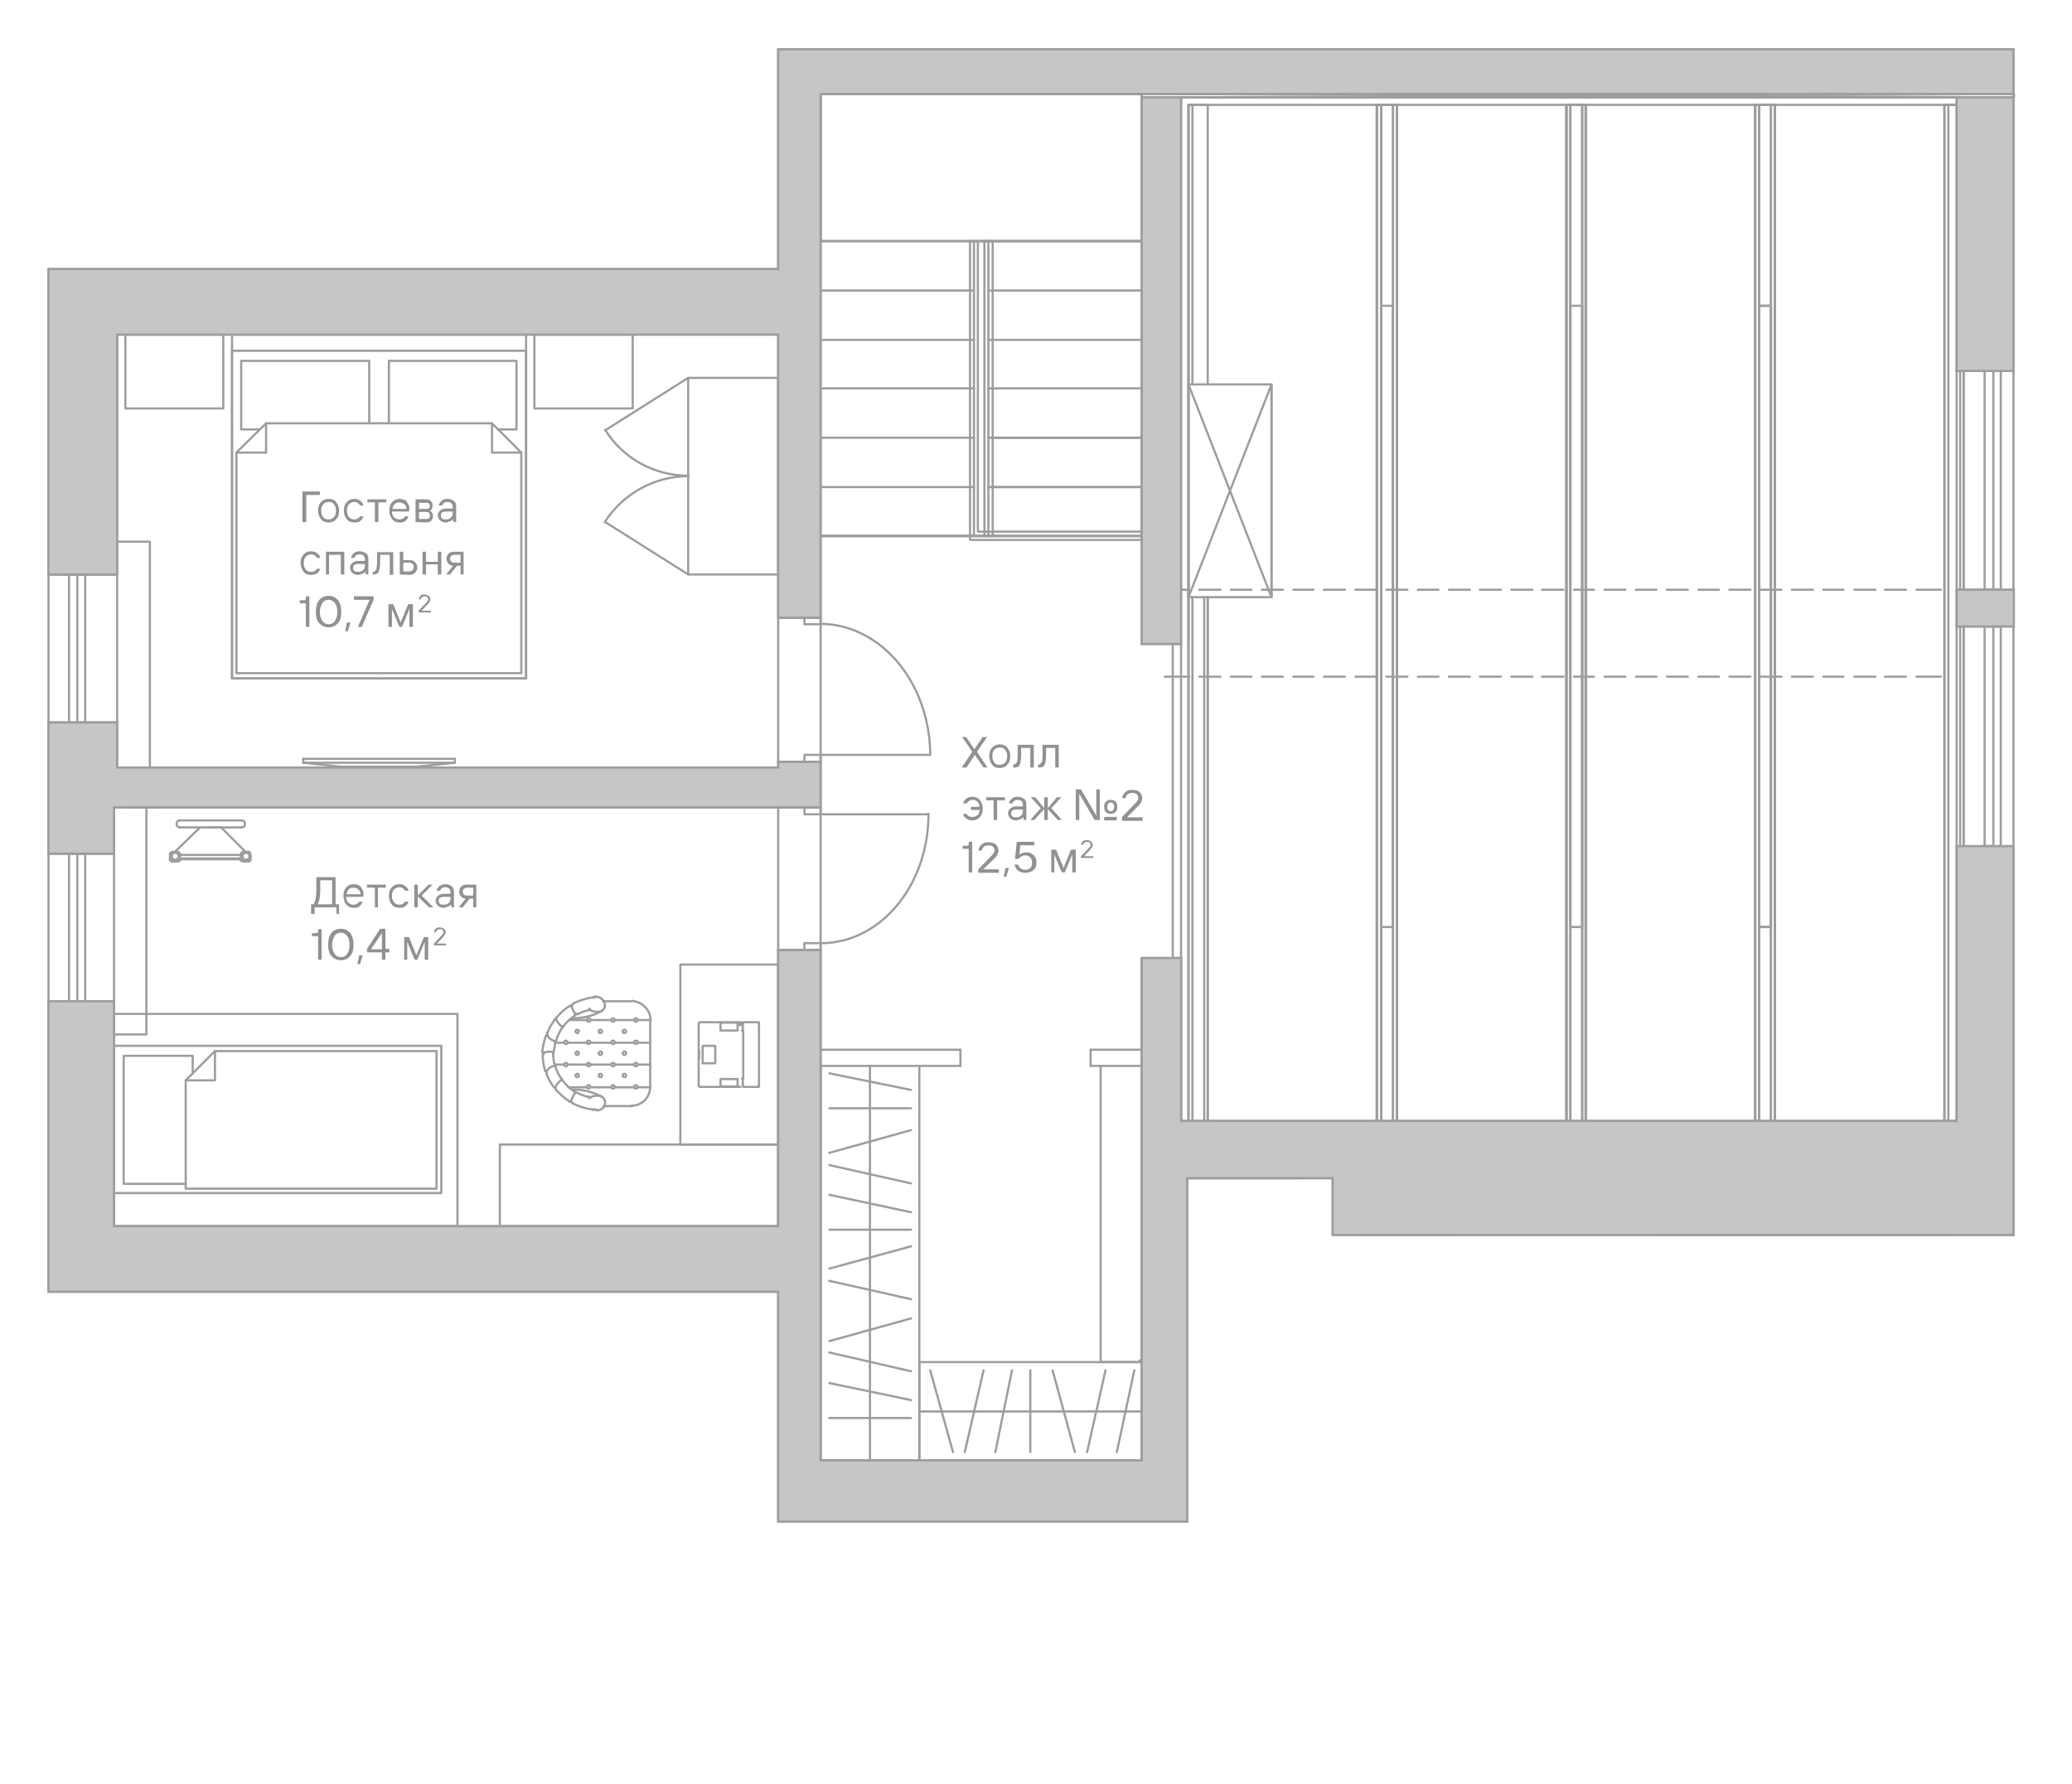 <?xml version="1.0" encoding="UTF-8"?> <!-- Generator: Adobe Illustrator 23.0.1, SVG Export Plug-In . SVG Version: 6.00 Build 0) --> <svg xmlns="http://www.w3.org/2000/svg" xmlns:xlink="http://www.w3.org/1999/xlink" id="Слой_1" x="0px" y="0px" viewBox="0 0 474.2 408.3" style="enable-background:new 0 0 474.2 408.3;" xml:space="preserve"> <style type="text/css"> .st0{fill:none;stroke:#9D9D9C;stroke-width:0.5;stroke-linecap:round;stroke-linejoin:round;stroke-miterlimit:10;} .st1{fill:#C6C6C6;stroke:#9D9D9C;stroke-width:0.5;stroke-miterlimit:10;} .st2{fill:#919191;} </style> <g> <polyline class="st0" points="449.4,258.3 445,258.3 445,24 449.4,24 449.4,258.3 "></polyline> <polyline class="st0" points="445.9,258.3 445,258.3 445,24 445.9,24 445.9,258.3 "></polyline> <polyline class="st0" points="449.4,258.3 448.6,258.3 448.6,24 449.4,24 449.4,258.3 "></polyline> <line class="st0" x1="444.2" y1="154.9" x2="438.6" y2="154.9"></line> <line class="st0" x1="436.2" y1="154.9" x2="431.4" y2="154.9"></line> <line class="st0" x1="429.2" y1="154.9" x2="424.4" y2="154.9"></line> <line class="st0" x1="421.9" y1="154.9" x2="417.3" y2="154.9"></line> <line class="st0" x1="414.9" y1="154.9" x2="410.1" y2="154.9"></line> <line class="st0" x1="407.7" y1="154.9" x2="403" y2="154.9"></line> <line class="st0" x1="400.6" y1="154.9" x2="395.8" y2="154.9"></line> <line class="st0" x1="393.4" y1="154.9" x2="388.7" y2="154.9"></line> <line class="st0" x1="386.3" y1="154.9" x2="381.5" y2="154.9"></line> <line class="st0" x1="379.1" y1="154.9" x2="374.4" y2="154.9"></line> <line class="st0" x1="372" y1="154.9" x2="367.2" y2="154.9"></line> <line class="st0" x1="364.8" y1="154.9" x2="360.2" y2="154.9"></line> <line class="st0" x1="357.8" y1="154.9" x2="352.9" y2="154.9"></line> <line class="st0" x1="350.7" y1="154.9" x2="345.9" y2="154.9"></line> <line class="st0" x1="343.5" y1="154.9" x2="338.7" y2="154.9"></line> <line class="st0" x1="336.4" y1="154.9" x2="331.6" y2="154.9"></line> <line class="st0" x1="329.2" y1="154.9" x2="324.5" y2="154.9"></line> <line class="st0" x1="322.1" y1="154.9" x2="317.3" y2="154.9"></line> <line class="st0" x1="314.9" y1="154.9" x2="310.2" y2="154.9"></line> <line class="st0" x1="307.8" y1="154.9" x2="303" y2="154.9"></line> <line class="st0" x1="300.6" y1="154.9" x2="296" y2="154.9"></line> <line class="st0" x1="293.6" y1="154.9" x2="288.8" y2="154.9"></line> <line class="st0" x1="286.4" y1="154.9" x2="281.7" y2="154.9"></line> <line class="st0" x1="279.3" y1="154.9" x2="274.5" y2="154.9"></line> <line class="st0" x1="272.2" y1="154.9" x2="266.6" y2="154.9"></line> <line class="st0" x1="444.2" y1="135" x2="438.6" y2="135"></line> <line class="st0" x1="436.2" y1="135" x2="431.4" y2="135"></line> <line class="st0" x1="429.2" y1="135" x2="424.4" y2="135"></line> <line class="st0" x1="421.9" y1="135" x2="417.3" y2="135"></line> <line class="st0" x1="414.9" y1="135" x2="410.1" y2="135"></line> <line class="st0" x1="407.7" y1="135" x2="403" y2="135"></line> <line class="st0" x1="400.6" y1="135" x2="395.8" y2="135"></line> <line class="st0" x1="393.4" y1="135" x2="388.7" y2="135"></line> <line class="st0" x1="386.3" y1="135" x2="381.5" y2="135"></line> <line class="st0" x1="379.1" y1="135" x2="374.4" y2="135"></line> <line class="st0" x1="372" y1="135" x2="367.2" y2="135"></line> <line class="st0" x1="364.8" y1="135" x2="360.2" y2="135"></line> <line class="st0" x1="357.8" y1="135" x2="352.9" y2="135"></line> <line class="st0" x1="350.7" y1="135" x2="345.9" y2="135"></line> <line class="st0" x1="343.5" y1="135" x2="338.7" y2="135"></line> <line class="st0" x1="336.4" y1="135" x2="331.6" y2="135"></line> <line class="st0" x1="329.2" y1="135" x2="324.5" y2="135"></line> <line class="st0" x1="322.1" y1="135" x2="317.3" y2="135"></line> <line class="st0" x1="314.9" y1="135" x2="310.2" y2="135"></line> <line class="st0" x1="307.8" y1="135" x2="303" y2="135"></line> <line class="st0" x1="300.6" y1="135" x2="296" y2="135"></line> <line class="st0" x1="293.6" y1="135" x2="288.8" y2="135"></line> <line class="st0" x1="286.4" y1="135" x2="281.7" y2="135"></line> <line class="st0" x1="279.3" y1="135" x2="274.5" y2="135"></line> <line class="st0" x1="272.2" y1="135" x2="266.6" y2="135"></line> <polyline class="st0" points="276.4,136.7 276.4,258.3 272,258.3 272,24 276.4,24 276.4,88 "></polyline> <polyline class="st0" points="272.9,136.7 272.9,258.3 272,258.3 272,24 272.9,24 272.9,88 "></polyline> <polyline class="st0" points="276.4,136.7 276.4,258.3 275.6,258.3 275.6,136.7 "></polyline> <polyline class="st0" points="362.9,258.3 358.5,258.3 358.5,24 362.9,24 362.9,258.3 "></polyline> <polyline class="st0" points="359.4,258.3 358.5,258.3 358.5,24 359.4,24 359.4,258.3 "></polyline> <polyline class="st0" points="362.9,258.3 362.1,258.3 362.1,24 362.9,24 362.9,258.3 "></polyline> <polyline class="st0" points="319.7,258.3 315.1,258.3 315.1,24 319.7,24 319.7,258.3 "></polyline> <polyline class="st0" points="316.1,258.3 315.1,258.3 315.1,24 316.1,24 316.1,258.3 "></polyline> <polyline class="st0" points="319.7,258.3 318.8,258.3 318.8,24 319.7,24 319.7,258.3 "></polyline> <polyline class="st0" points="401.7,258.3 406.2,258.3 406.2,24 401.7,24 401.7,258.3 "></polyline> <polyline class="st0" points="405.3,258.3 406.2,258.3 406.2,24 405.3,24 405.3,258.3 "></polyline> <polyline class="st0" points="401.7,258.3 402.6,258.3 402.6,24 401.7,24 401.7,258.3 "></polyline> <polyline class="st0" points="405.3,70 402.6,70 402.6,212.2 405.3,212.2 405.3,70 "></polyline> <polyline class="st0" points="362.9,258.3 358.5,258.3 358.5,24 362.9,24 362.9,258.3 "></polyline> <polyline class="st0" points="359.4,258.3 358.5,258.3 358.5,24 359.4,24 359.4,258.3 "></polyline> <polyline class="st0" points="362.9,258.3 362.1,258.3 362.1,24 362.9,24 362.9,258.3 "></polyline> <polyline class="st0" points="319.7,258.3 315.1,258.3 315.1,24 319.7,24 319.7,258.3 "></polyline> <polyline class="st0" points="316.1,258.3 315.1,258.3 315.1,24 316.1,24 316.1,258.3 "></polyline> <polyline class="st0" points="319.7,258.3 318.8,258.3 318.8,24 319.7,24 319.7,258.3 "></polyline> <polyline class="st0" points="401.7,258.3 406.2,258.3 406.2,24 401.7,24 401.7,258.3 "></polyline> <polyline class="st0" points="405.3,258.3 406.2,258.3 406.2,24 405.3,24 405.3,258.3 "></polyline> <polyline class="st0" points="401.7,258.3 402.6,258.3 402.6,24 401.7,24 401.7,258.3 "></polyline> <polyline class="st0" points="405.3,70 402.6,70 402.6,212.2 405.3,212.2 405.3,70 "></polyline> <polyline class="st0" points="362.1,70 359.4,70 359.4,212.2 362.1,212.2 362.1,70 "></polyline> <polyline class="st0" points="318.8,70 316.1,70 316.1,212.2 318.8,212.2 318.8,70 "></polyline> <line class="st0" x1="104.1" y1="173.7" x2="69.4" y2="173.7"></line> <polyline class="st0" points="69.4,174.6 78,175.5 95.4,175.5 104.1,174.6 104.1,173.7 "></polyline> <polyline class="st0" points="104.1,174.6 69.4,174.6 69.4,173.7 "></polyline> <polyline class="st0" points="178.1,131.5 157.5,131.5 157.5,86.5 178.1,86.5 178.1,131.5 "></polyline> <polyline class="st0" points="53.1,155.3 120.4,155.3 120.4,80.3 53.1,80.3 53.1,155.3 "></polyline> <polyline class="st0" points="89,96.9 89,82.6 118.2,82.6 118.2,98.3 114,98.3 "></polyline> <polyline class="st0" points="86.7,154.1 119.3,154.1 119.3,103.6 112.6,103.6 112.6,96.9 86.7,96.9 "></polyline> <line class="st0" x1="112.6" y1="96.9" x2="119.3" y2="103.6"></line> <polyline class="st0" points="84.5,96.9 84.5,82.6 55.2,82.6 55.2,98.3 59.4,98.3 "></polyline> <polyline class="st0" points="86.7,154.1 54.1,154.1 54.1,103.6 60.9,103.6 60.9,96.9 86.7,96.9 "></polyline> <line class="st0" x1="60.9" y1="96.9" x2="54.1" y2="103.6"></line> <polyline class="st0" points="51.1,93.5 28.7,93.5 28.7,76.6 51.1,76.6 51.1,93.5 "></polyline> <polyline class="st0" points="122.3,93.5 144.8,93.5 144.8,76.6 122.3,76.6 122.3,93.5 "></polyline> <polyline class="st0" points="120.4,76.6 53.1,76.6 53.1,155.3 120.4,155.3 120.4,76.6 "></polyline> <polyline class="st0" points="178.1,220.8 155.7,220.8 155.7,262 178.1,262 178.1,220.8 "></polyline> <polyline class="st0" points="178.1,262 114.4,262 114.4,280.7 178.1,280.7 178.1,262 "></polyline> <polyline class="st0" points="104.7,280.7 26.1,280.7 26.1,232.1 104.7,232.1 104.7,280.7 "></polyline> <polyline class="st0" points="101,273.1 101,239.4 26.1,239.4 26.1,273.1 101,273.1 "></polyline> <polyline class="st0" points="42.5,271 28.3,271 28.3,241.7 44.1,241.7 44.1,245.8 "></polyline> <polyline class="st0" points="99.9,272.1 99.9,240.6 49.2,240.6 49.2,247.3 42.5,247.3 42.5,272.1 99.9,272.1 "></polyline> <line class="st0" x1="42.5" y1="247.3" x2="49.2" y2="240.6"></line> <polyline class="st0" points="178.1,174.4 187.8,174.4 187.8,141.4 178.1,141.4 178.1,174.4 "></polyline> <polyline class="st0" points="187.8,184.8 178.1,184.8 178.1,217.5 187.8,217.5 187.8,184.8 "></polyline> <path class="st0" d="M261.3,21.5l199.6,0.8H261.3V21.5z M460.8,21.5H261.3l199.6,0.8v-0.8H460.8z"></path> <path class="st0" d="M261.3,21.5l199.6,0.8H261.3V21.5z M460.8,21.5H261.3l199.6,0.8v-0.8H460.8z"></path> <polyline class="st0" points="187.8,21.5 261.3,21.5 261.3,55.2 187.8,55.2 187.8,21.5 "></polyline> <polyline class="st0" points="187.8,172.8 184.1,172.8 184.1,174.4 187.8,174.4 187.8,172.8 "></polyline> <polyline class="st0" points="187.8,142.9 184.1,142.9 184.1,141.4 187.8,141.4 187.8,142.9 "></polyline> <polyline class="st0" points="187.8,186.4 184.1,186.4 184.1,184.8 187.8,184.8 187.8,186.4 "></polyline> <polyline class="st0" points="187.8,215.9 184.1,215.9 184.1,217.5 187.8,217.5 187.8,215.9 "></polyline> <line class="st0" x1="260.8" y1="334.3" x2="253.3" y2="334.3"></line> <line class="st0" x1="447.8" y1="256.6" x2="447.8" y2="193.7"></line> <line class="st0" x1="460.8" y1="282.7" x2="460.8" y2="193.7"></line> <line class="st0" x1="460.8" y1="143.4" x2="460.8" y2="135"></line> <line class="st0" x1="460.8" y1="84.9" x2="460.8" y2="11.3"></line> <line class="st0" x1="447.8" y1="193.7" x2="460.8" y2="193.7"></line> <polyline class="st0" points="460.8,135 447.8,135 447.8,143.4 460.8,143.4 "></polyline> <line class="st0" x1="447.8" y1="84.9" x2="460.8" y2="84.9"></line> <line class="st0" x1="261.3" y1="21.5" x2="187.8" y2="21.5"></line> <line class="st0" x1="271.7" y1="269.7" x2="305" y2="269.7"></line> <polyline class="st0" points="454.2,84.9 454.2,135 457.9,135 457.9,84.9 454.2,84.9 "></polyline> <line class="st0" x1="456.2" y1="84.9" x2="456.2" y2="135"></line> <polyline class="st0" points="454.2,193.7 457.9,193.7 457.9,143.4 454.2,143.4 454.2,193.7 "></polyline> <line class="st0" x1="456.2" y1="193.7" x2="456.2" y2="143.4"></line> <line class="st0" x1="260.8" y1="311.4" x2="260.8" y2="311.4"></line> <line class="st0" x1="260.8" y1="334.3" x2="253.3" y2="334.3"></line> <polyline class="st0" points="311.3,282.7 333.9,282.7 311.3,282.7 "></polyline> <line class="st0" x1="379.1" y1="282.7" x2="446.5" y2="282.7"></line> <line class="st0" x1="460.8" y1="84.9" x2="460.8" y2="193.7"></line> <line class="st0" x1="446.5" y1="282.7" x2="311.3" y2="282.7"></line> <line class="st0" x1="270.3" y1="256.6" x2="447.8" y2="256.6"></line> <line class="st0" x1="271.7" y1="269.7" x2="297.1" y2="269.7"></line> <line class="st0" x1="261.3" y1="334.3" x2="261.3" y2="219.3"></line> <line class="st0" x1="261.3" y1="147.4" x2="261.3" y2="136.2"></line> <line class="st0" x1="178.1" y1="11.3" x2="460.8" y2="11.3"></line> <line class="st0" x1="271.7" y1="348.3" x2="178.1" y2="348.3"></line> <line class="st0" x1="11.1" y1="295.7" x2="11.1" y2="229.2"></line> <line class="st0" x1="11.1" y1="195.4" x2="11.1" y2="165.4"></line> <line class="st0" x1="11.1" y1="131.5" x2="11.1" y2="61.6"></line> <line class="st0" x1="271.7" y1="348.3" x2="271.7" y2="269.7"></line> <line class="st0" x1="270.3" y1="147.4" x2="270.3" y2="136.2"></line> <polyline class="st0" points="261.3,334.3 187.8,334.3 187.8,217.5 178.1,217.5 "></polyline> <line class="st0" x1="187.8" y1="184.8" x2="178.1" y2="184.8"></line> <polyline class="st0" points="178.1,217.5 178.1,280.7 26.1,280.7 26.1,229.2 11.1,229.2 "></polyline> <polyline class="st0" points="178.1,184.8 26.1,184.8 26.1,195.4 11.1,195.4 "></polyline> <polyline class="st0" points="19.5,195.4 19.5,229.2 15.8,229.2 15.8,195.6 15.8,195.4 19.5,195.4 "></polyline> <line class="st0" x1="17.7" y1="229.2" x2="17.7" y2="195.4"></line> <polyline class="st0" points="187.8,184.8 187.8,174.4 178.1,174.4 "></polyline> <polyline class="st0" points="187.8,141.4 178.1,141.4 178.1,76.6 26.8,76.6 26.8,131.5 11.1,131.5 "></polyline> <polyline class="st0" points="178.1,174.4 178.1,175.7 26.8,175.7 26.8,165.4 11.1,165.4 "></polyline> <line class="st0" x1="187.8" y1="141.4" x2="187.8" y2="21.5"></line> <polyline class="st0" points="19.5,131.5 15.8,131.5 15.8,165.4 19.5,165.4 19.5,131.5 "></polyline> <line class="st0" x1="17.7" y1="165.4" x2="17.7" y2="131.5"></line> <line class="st0" x1="178.1" y1="280.7" x2="178.1" y2="348.3"></line> <line class="st0" x1="178.1" y1="76.6" x2="178.1" y2="11.3"></line> <line class="st0" x1="11.1" y1="61.6" x2="178.1" y2="61.6"></line> <line class="st0" x1="11.1" y1="295.7" x2="178.1" y2="295.7"></line> <line class="st0" x1="261.3" y1="21.5" x2="261.3" y2="136.2"></line> <line class="st0" x1="261.3" y1="147.4" x2="270.3" y2="147.4"></line> <line class="st0" x1="261.3" y1="219.3" x2="270.3" y2="219.3"></line> <line class="st0" x1="178.1" y1="217.5" x2="183" y2="217.5"></line> <polyline class="st0" points="311.3,282.7 305,282.7 305,269.7 "></polyline> <line class="st0" x1="446.5" y1="282.7" x2="460.8" y2="282.7"></line> <polyline class="st0" points="26.8,131.5 11.1,131.5 11.1,165.4 26.8,165.4 26.8,131.5 "></polyline> <polyline class="st0" points="26.1,195.4 11.1,195.4 11.1,229.2 26.1,229.2 26.1,195.4 "></polyline> <line class="st0" x1="29.7" y1="175.7" x2="37.2" y2="175.7"></line> <line class="st0" x1="29" y1="184.8" x2="36.4" y2="184.8"></line> <line class="st0" x1="187.8" y1="122.7" x2="260.8" y2="122.7"></line> <path class="st0" d="M187.9,215.9c13.6,0,24.6-13.2,24.6-29.6"></path> <line class="st0" x1="187.8" y1="186.4" x2="212.5" y2="186.4"></line> <path class="st0" d="M212.9,172.8c-0.1-16.5-11.2-29.8-25-30"></path> <line class="st0" x1="187.8" y1="172.8" x2="212.8" y2="172.8"></line> <line class="st0" x1="187.8" y1="122.7" x2="224.6" y2="122.7"></line> <polyline class="st0" points="270.3,136.2 270.3,22.3 447.8,22.3 447.8,84.9 "></polyline> <line class="st0" x1="270.3" y1="219.3" x2="270.3" y2="256.6"></line> <line class="st0" x1="447.8" y1="84.9" x2="447.8" y2="135"></line> <line class="st0" x1="447.8" y1="143.4" x2="447.8" y2="193.7"></line> <line class="st0" x1="261.3" y1="240.3" x2="249.6" y2="240.3"></line> <line class="st0" x1="219.8" y1="240.3" x2="187.8" y2="240.3"></line> <polyline class="st0" points="210.4,244 210.4,334.3 187.8,334.3 187.8,244 "></polyline> <line class="st0" x1="199.1" y1="334.3" x2="199.1" y2="244"></line> <line class="st0" x1="208.5" y1="249.5" x2="189.8" y2="245.7"></line> <line class="st0" x1="208.5" y1="253.7" x2="189.8" y2="253.7"></line> <line class="st0" x1="208.5" y1="258.7" x2="189.8" y2="263.9"></line> <line class="st0" x1="208.5" y1="270.9" x2="189.8" y2="266.7"></line> <line class="st0" x1="208.5" y1="277.5" x2="189.8" y2="273.5"></line> <line class="st0" x1="208.5" y1="281.5" x2="189.8" y2="281.5"></line> <line class="st0" x1="208.5" y1="285.3" x2="189.8" y2="290.4"></line> <line class="st0" x1="208.5" y1="297.4" x2="189.8" y2="293.2"></line> <line class="st0" x1="148.8" y1="233.7" x2="148.8" y2="248.9"></line> <line class="st0" x1="138.1" y1="253.2" x2="144.6" y2="253.2"></line> <path class="st0" d="M144.6,253.1c2.3,0,4.2-1.9,4.2-4.3"></path> <line class="st0" x1="138" y1="229.2" x2="144.6" y2="229.2"></line> <line class="st0" x1="148.8" y1="243.7" x2="145.8" y2="243.7"></line> <line class="st0" x1="145.1" y1="243.7" x2="140.6" y2="243.7"></line> <line class="st0" x1="139.8" y1="243.7" x2="135" y2="243.7"></line> <line class="st0" x1="134.3" y1="243.7" x2="129.8" y2="243.7"></line> <line class="st0" x1="129" y1="243.7" x2="127" y2="243.7"></line> <line class="st0" x1="148.8" y1="248.9" x2="145.8" y2="248.9"></line> <line class="st0" x1="145.1" y1="248.9" x2="140.6" y2="248.9"></line> <line class="st0" x1="139.8" y1="248.9" x2="135" y2="248.9"></line> <line class="st0" x1="134.3" y1="248.9" x2="130.1" y2="248.9"></line> <line class="st0" x1="148.8" y1="238.7" x2="145.8" y2="238.7"></line> <line class="st0" x1="145.1" y1="238.7" x2="140.6" y2="238.7"></line> <line class="st0" x1="139.8" y1="238.7" x2="135" y2="238.7"></line> <line class="st0" x1="134.3" y1="238.7" x2="129.8" y2="238.7"></line> <line class="st0" x1="129" y1="238.7" x2="127" y2="238.7"></line> <line class="st0" x1="148.8" y1="233.5" x2="145.8" y2="233.5"></line> <line class="st0" x1="145.1" y1="233.5" x2="140.6" y2="233.5"></line> <line class="st0" x1="139.8" y1="233.5" x2="135" y2="233.5"></line> <line class="st0" x1="134.3" y1="233.5" x2="130.2" y2="233.5"></line> <path class="st0" d="M145.5,248.4c-0.2,0-0.4,0.2-0.4,0.4s0.2,0.4,0.4,0.4s0.4-0.2,0.4-0.4S145.8,248.4,145.5,248.4"></path> <path class="st0" d="M140.3,248.4c-0.2,0-0.4,0.2-0.4,0.4s0.2,0.4,0.4,0.4s0.4-0.2,0.4-0.4S140.5,248.4,140.3,248.4"></path> <path class="st0" d="M134.7,248.4c-0.2,0-0.4,0.2-0.4,0.4s0.2,0.4,0.4,0.4s0.4-0.2,0.4-0.4S135,248.4,134.7,248.4"></path> <path class="st0" d="M145.5,243.3c-0.2,0-0.4,0.2-0.4,0.4s0.2,0.4,0.4,0.4s0.4-0.2,0.4-0.4S145.8,243.3,145.5,243.3"></path> <path class="st0" d="M140.3,243.3c-0.2,0-0.4,0.2-0.4,0.4s0.2,0.4,0.4,0.4s0.4-0.2,0.4-0.4S140.5,243.3,140.3,243.3"></path> <path class="st0" d="M129.5,243.3c-0.2,0-0.4,0.2-0.4,0.4s0.2,0.4,0.4,0.4s0.4-0.2,0.4-0.4S129.7,243.3,129.5,243.3"></path> <path class="st0" d="M134.7,243.3c-0.2,0-0.4,0.2-0.4,0.4s0.2,0.4,0.4,0.4s0.4-0.2,0.4-0.4S135,243.3,134.7,243.3"></path> <path class="st0" d="M145.5,238.2c-0.2,0-0.4,0.2-0.4,0.4s0.2,0.4,0.4,0.4s0.4-0.2,0.4-0.4C146,238.4,145.8,238.2,145.5,238.2"></path> <path class="st0" d="M140.3,238.2c-0.2,0-0.4,0.2-0.4,0.4s0.2,0.4,0.4,0.4s0.4-0.2,0.4-0.4S140.5,238.2,140.3,238.2"></path> <path class="st0" d="M129.5,238.2c-0.2,0-0.4,0.2-0.4,0.4s0.2,0.4,0.4,0.4s0.4-0.2,0.4-0.4S129.7,238.2,129.5,238.2"></path> <path class="st0" d="M134.7,238.2c-0.2,0-0.4,0.2-0.4,0.4s0.2,0.4,0.4,0.4s0.4-0.2,0.4-0.4C135.1,238.4,135,238.2,134.7,238.2"></path> <path class="st0" d="M145.5,233.1c-0.2,0-0.4,0.2-0.4,0.4s0.2,0.4,0.4,0.4s0.4-0.2,0.4-0.4C146,233.3,145.8,233.1,145.5,233.1"></path> <path class="st0" d="M140.3,233.1c-0.2,0-0.4,0.2-0.4,0.4s0.2,0.4,0.4,0.4s0.4-0.2,0.4-0.4S140.5,233.1,140.3,233.1"></path> <path class="st0" d="M134.7,233.1c-0.2,0-0.4,0.2-0.4,0.4s0.2,0.4,0.4,0.4s0.4-0.2,0.4-0.4C135.1,233.3,135,233.1,134.7,233.1"></path> <path class="st0" d="M142.9,245.8c-0.2,0-0.4,0.2-0.4,0.4s0.2,0.4,0.4,0.4s0.4-0.2,0.4-0.4C143.3,246,143.1,245.8,142.9,245.8"></path> <path class="st0" d="M137.4,245.8c-0.2,0-0.4,0.2-0.4,0.4s0.2,0.4,0.4,0.4s0.4-0.2,0.4-0.4C137.8,246,137.6,245.8,137.4,245.8"></path> <path class="st0" d="M132.1,245.8c-0.2,0-0.4,0.2-0.4,0.4s0.2,0.4,0.4,0.4s0.4-0.2,0.4-0.4S132.3,245.8,132.1,245.8"></path> <path class="st0" d="M132.1,240.7c-0.2,0-0.4,0.2-0.4,0.4s0.2,0.4,0.4,0.4s0.4-0.2,0.4-0.4S132.3,240.7,132.1,240.7"></path> <path class="st0" d="M137.4,240.7c-0.2,0-0.4,0.2-0.4,0.4s0.2,0.4,0.4,0.4s0.4-0.2,0.4-0.4C137.8,240.9,137.6,240.7,137.4,240.7"></path> <path class="st0" d="M142.9,240.7c-0.2,0-0.4,0.2-0.4,0.4s0.2,0.4,0.4,0.4s0.4-0.2,0.4-0.4C143.3,240.9,143.1,240.7,142.9,240.7"></path> <path class="st0" d="M142.9,235.7c-0.2,0-0.4,0.2-0.4,0.4s0.2,0.4,0.4,0.4s0.4-0.2,0.4-0.4S143.1,235.7,142.9,235.7"></path> <path class="st0" d="M137.4,235.7c-0.2,0-0.4,0.2-0.4,0.4s0.2,0.4,0.4,0.4s0.4-0.2,0.4-0.4S137.6,235.7,137.4,235.7"></path> <path class="st0" d="M132.1,235.7c-0.2,0-0.4,0.2-0.4,0.4s0.2,0.4,0.4,0.4s0.4-0.2,0.4-0.4S132.3,235.7,132.1,235.7"></path> <path class="st0" d="M148.9,233.6c0-2.4-1.9-4.3-4.3-4.5"></path> <path class="st0" d="M124.2,241.5c0,1.3,0.2,2.5,0.6,3.7"></path> <path class="st0" d="M125.1,245.9c0.4,1.1,1,2.1,1.7,3"></path> <path class="st0" d="M127.3,249.5c0.9,1,1.9,1.9,3.1,2.7"></path> <path class="st0" d="M131.1,252.6c1.4,0.7,3,1.2,4.6,1.4"></path> <path class="st0" d="M136.2,254c0.1,0,0.3,0,0.4,0"></path> <path class="st0" d="M136.6,254.2c0.6,0,1.2-0.3,1.5-0.7c0.4-0.5,0.5-1.1,0.3-1.7"></path> <path class="st0" d="M126.6,241.2c0,0.8,0.1,1.6,0.3,2.4"></path> <path class="st0" d="M127.1,244.1c0.3,1.1,0.8,2,1.4,2.9"></path> <path class="st0" d="M128.7,247.3c0.8,1,1.7,1.9,2.8,2.6"></path> <path class="st0" d="M132,250.1c0.8,0.4,1.7,0.8,2.6,1"></path> <path class="st0" d="M135.1,251.2h0.1"></path> <path class="st0" d="M138.4,230.4c0.1-0.6-0.1-1.2-0.5-1.6c-0.4-0.4-1-0.7-1.6-0.6"></path> <path class="st0" d="M137.7,251c-0.8-0.3-1.7-0.2-2.5,0.1"></path> <path class="st0" d="M135.3,231.3c0.7,0.4,1.6,0.4,2.4,0.2"></path> <path class="st0" d="M138.4,251.9c-0.1-0.4-0.4-0.8-0.8-0.9"></path> <path class="st0" d="M137.7,231.4c0.4-0.2,0.6-0.6,0.8-1"></path> <path class="st0" d="M126.6,240.8c-0.7-0.1-1.5-0.1-2.2,0.2"></path> <path class="st0" d="M126.9,244c-0.8,0.1-1.5,0.6-1.8,1.3"></path> <path class="st0" d="M128.5,247.2c-0.6,0.4-1.1,1-1.4,1.7"></path> <path class="st0" d="M131.6,250.2c-0.4,0.6-0.7,1.2-0.9,1.9"></path> <path class="st0" d="M125.1,245.2c0,0.2,0,0.5,0,0.7"></path> <path class="st0" d="M124.8,245.2c0.1,0.1,0.2,0.1,0.3,0.1"></path> <path class="st0" d="M127.1,244.1c-0.1-0.1-0.1-0.1-0.2-0.1"></path> <path class="st0" d="M126.9,244c0.1-0.1,0.1-0.2,0.1-0.4"></path> <path class="st0" d="M126.7,241.2c0-0.1-0.1-0.3-0.1-0.4"></path> <path class="st0" d="M126.6,240.9c0.1,0,0.1-0.1,0.1-0.1"></path> <path class="st0" d="M124.5,241.1c-0.1,0.1-0.2,0.2-0.2,0.4"></path> <path class="st0" d="M124.2,240.9c0,0.1,0.1,0.2,0.2,0.2"></path> <path class="st0" d="M127.1,249c0,0.2,0.1,0.4,0.2,0.6"></path> <path class="st0" d="M126.8,248.9c0.1,0,0.2,0,0.3,0"></path> <path class="st0" d="M128.7,247.3c-0.1-0.1-0.2-0.1-0.3-0.1"></path> <path class="st0" d="M128.5,247.2c0.1,0,0.1-0.1,0.1-0.2"></path> <path class="st0" d="M130.7,252.1c0.1,0.2,0.2,0.4,0.4,0.5"></path> <path class="st0" d="M130.3,252.1c0.1,0,0.2,0,0.3-0.1"></path> <path class="st0" d="M132,250.1c-0.1,0-0.3,0-0.4,0.1"></path> <path class="st0" d="M131.5,250.2c0-0.1,0-0.2,0-0.3"></path> <path class="st0" d="M135.7,254.1c0.1,0,0.2,0,0.2-0.1"></path> <path class="st0" d="M135.9,253.9c0.1,0.1,0.2,0.1,0.4,0.1"></path> <path class="st0" d="M134.9,251.3c-0.1-0.1-0.2-0.2-0.3-0.3"></path> <path class="st0" d="M135.2,251.2c-0.1,0-0.2,0.1-0.3,0.2"></path> <path class="st0" d="M124.9,237.2c-0.4,1.2-0.7,2.5-0.8,3.7"></path> <path class="st0" d="M127,233.4c-0.7,0.9-1.3,1.9-1.7,3"></path> <path class="st0" d="M130.5,230.2c-1.2,0.7-2.2,1.6-3.1,2.7"></path> <path class="st0" d="M135.8,228.3c-1.6,0.2-3.1,0.7-4.6,1.4"></path> <path class="st0" d="M126.7,240.7c0.2-0.7,0.3-1.4,0.4-2.1"></path> <path class="st0" d="M128.7,235.2c-0.6,0.9-1.1,1.9-1.4,2.9"></path> <path class="st0" d="M131.7,232.4c-1.1,0.7-2,1.5-2.8,2.6"></path> <path class="st0" d="M134.8,231.2c-0.9,0.2-1.7,0.5-2.6,1"></path> <path class="st0" d="M125.3,237c0.3,0.7,1,1.2,1.8,1.3"></path> <path class="st0" d="M127.3,233.3c0.2,0.7,0.7,1.3,1.4,1.7"></path> <path class="st0" d="M130.8,230.3c0.2,0.7,0.5,1.3,0.9,1.9"></path> <path class="st0" d="M125.2,236.4c0,0.2,0,0.5,0,0.7"></path> <path class="st0" d="M125.3,236.9c-0.1,0-0.2,0-0.3,0.1"></path> <path class="st0" d="M127.1,238.3c0.1,0,0.2-0.1,0.2-0.1"></path> <path class="st0" d="M127.1,238.7c0-0.1,0-0.3-0.1-0.4"></path> <path class="st0" d="M127.4,232.8c-0.1,0.2-0.2,0.4-0.2,0.6"></path> <path class="st0" d="M127.2,233.3c-0.1,0-0.2,0-0.3,0"></path> <path class="st0" d="M128.7,235c0.1,0,0.2,0,0.3-0.1"></path> <path class="st0" d="M128.7,235.3c0-0.1,0-0.1-0.1-0.2"></path> <path class="st0" d="M131.2,229.8c-0.2,0.1-0.3,0.3-0.4,0.5"></path> <path class="st0" d="M130.9,230.3c-0.1-0.1-0.2-0.1-0.3-0.1"></path> <path class="st0" d="M131.8,232c0.1,0.1,0.3,0.1,0.4,0.1"></path> <path class="st0" d="M131.6,232.4c0-0.1,0-0.2,0-0.3"></path> <path class="st0" d="M136,228.4c-0.1-0.1-0.1-0.1-0.2-0.1"></path> <path class="st0" d="M136.3,228.1c-0.1,0-0.3,0.1-0.4,0.1"></path> <path class="st0" d="M134.7,231.2c0.1-0.1,0.2-0.2,0.3-0.3"></path> <path class="st0" d="M135,231c0,0.1,0.1,0.2,0.2,0.3"></path> <path class="st0" d="M137.6,251c-2-1.1-4.3-1.6-6.6-1.6"></path> <path class="st0" d="M131,233.1c2.3,0,4.6-0.5,6.6-1.6"></path> <polyline class="st0" points="169.8,246.9 170.1,246.9 170.1,235.9 169.8,235.9 "></polyline> <polyline class="st0" points="164.9,248.7 164.9,247 168.8,247 168.8,248.7 164.9,248.7 "></polyline> <polyline class="st0" points="164.9,234.1 164.9,235.9 168.8,235.9 168.8,234.1 164.9,234.1 "></polyline> <polyline class="st0" points="163.7,239.5 163.7,239.7 163.7,243.3 163.6,243.4 161,243.4 160.8,243.4 160.8,243.3 160.8,239.7 160.8,239.5 161,239.4 163.6,239.4 163.6,239.5 163.7,239.5 "></polyline> <polyline class="st0" points="169.6,234.6 169.6,234.6 169.5,234.7 169.3,234.7 169.2,234.6 169.2,234.5 169.2,234.4 169.3,234.3 169.5,234.3 169.6,234.4 169.6,234.5 169.6,234.6 "></polyline> <polyline class="st0" points="160.2,248.8 160.1,248.8 160,248.7 159.9,248.5 159.9,248.4 "></polyline> <polyline class="st0" points="159.9,240.5 159.9,240.5 160,240.5 160,242.3 159.9,242.3 159.9,242.4 "></polyline> <polyline class="st0" points="159.9,248.4 159.9,234.4 159.9,234.3 160,234.1 160.1,234.1 160.2,234 "></polyline> <polyline class="st0" points="169.5,234 169.6,234.1 169.7,234.1 169.8,234.3 "></polyline> <line class="st0" x1="169.5" y1="248.8" x2="160.2" y2="248.8"></line> <line class="st0" x1="160.2" y1="234" x2="169.5" y2="234"></line> <line class="st0" x1="173.7" y1="248.4" x2="173.7" y2="234.4"></line> <polyline class="st0" points="173.6,234.1 173.6,234 173.3,234 170.2,234 "></polyline> <line class="st0" x1="170" y1="234.4" x2="170" y2="235.9"></line> <line class="st0" x1="170" y1="246.9" x2="170" y2="248.4"></line> <polyline class="st0" points="170.2,248.8 173.3,248.8 173.6,248.8 "></polyline> <line class="st0" x1="173.7" y1="248.5" x2="173.7" y2="248.4"></line> <line class="st0" x1="173.7" y1="234.4" x2="173.7" y2="234.3"></line> <line class="st0" x1="173.7" y1="234.1" x2="173.6" y2="234.1"></line> <line class="st0" x1="170.2" y1="234" x2="170.1" y2="234.1"></line> <polyline class="st0" points="170,248.4 170.1,248.5 170.1,248.7 170.1,248.8 170.2,248.8 "></polyline> <polyline class="st0" points="170.1,234.1 170.1,234.1 170.1,234.3 170,234.4 "></polyline> <polyline class="st0" points="173.6,248.8 173.7,248.7 173.7,248.5 "></polyline> <line class="st0" x1="173.7" y1="234.3" x2="173.7" y2="234.1"></line> <polyline class="st0" points="33.5,184.8 33.5,229.2 33.5,236.8 26.1,236.8 "></polyline> <line class="st0" x1="55.2" y1="189.4" x2="41.1" y2="189.4"></line> <path class="st0" d="M55.3,189.4c0.3,0,0.6-0.1,0.7-0.4s0.1-0.6,0-0.8s-0.4-0.4-0.7-0.4"></path> <path class="st0" d="M41.2,187.8c-0.3,0-0.6,0.1-0.7,0.4c-0.1,0.2-0.1,0.6,0,0.8s0.4,0.4,0.7,0.4"></path> <path class="st0" d="M56.3,197.1c0.6,0,1-0.5,1-1c0-0.6-0.5-1-1-1c-0.6,0-1,0.5-1,1C55.2,196.6,55.7,197.1,56.3,197.1"></path> <line class="st0" x1="57.3" y1="196.9" x2="57.3" y2="195.4"></line> <path class="st0" d="M56.3,196.8c0.4,0,0.8-0.3,0.8-0.8c0-0.4-0.3-0.8-0.8-0.8c-0.4,0-0.8,0.3-0.8,0.8S55.8,196.8,56.3,196.8"></path> <polyline class="st0" points="57.3,196.1 57.3,196.9 57,197.2 "></polyline> <line class="st0" x1="57" y1="195" x2="57.3" y2="195.4"></line> <line class="st0" x1="55.5" y1="197.2" x2="55.1" y2="196.9"></line> <polyline class="st0" points="57,195 55.5,195 55.1,195.4 55.1,196.9 "></polyline> <line class="st0" x1="55.5" y1="197.2" x2="57" y2="197.2"></line> <path class="st0" d="M40.1,197.1c0.6,0,1-0.5,1-1c0-0.6-0.5-1-1-1s-1,0.5-1,1C39,196.6,39.5,197.1,40.1,197.1"></path> <path class="st0" d="M40.1,196.8c0.4,0,0.8-0.3,0.8-0.8c0-0.4-0.3-0.8-0.8-0.8c-0.4,0-0.8,0.3-0.8,0.8S39.6,196.8,40.1,196.8"></path> <line class="st0" x1="39.3" y1="197.2" x2="38.9" y2="196.9"></line> <line class="st0" x1="39.3" y1="195" x2="38.9" y2="195.4"></line> <line class="st0" x1="40.8" y1="197.2" x2="41.2" y2="196.9"></line> <polyline class="st0" points="39.3,195 40.8,195 41.2,195.4 41.2,196.9 "></polyline> <line class="st0" x1="40.8" y1="197.2" x2="39.3" y2="197.2"></line> <line class="st0" x1="55.1" y1="195.7" x2="41.2" y2="195.7"></line> <line class="st0" x1="55.1" y1="196.5" x2="41.2" y2="196.5"></line> <polyline class="st0" points="48.1,189.4 50.6,189.4 56.2,195 "></polyline> <line class="st0" x1="45.8" y1="189.4" x2="40" y2="195"></line> <polyline class="st0" points="55.1,196.9 55.1,196.7 41.2,196.7 "></polyline> <line class="st0" x1="38.9" y1="195.4" x2="38.9" y2="196.9"></line> <line class="st0" x1="41.1" y1="187.8" x2="55.2" y2="187.8"></line> <polyline class="st0" points="34.3,175.7 34.3,131.5 34.3,124 26.8,124 "></polyline> <line class="st0" x1="157.5" y1="86.5" x2="138.5" y2="98.5"></line> <path class="st0" d="M138.5,98.4c4.1,6.6,11.3,10.5,19.1,10.5"></path> <line class="st0" x1="157.5" y1="131.5" x2="138.5" y2="119.5"></line> <path class="st0" d="M157.5,109c-7.7,0-14.9,4-19.1,10.5"></path> <line class="st0" x1="261.3" y1="244" x2="249.6" y2="244"></line> <line class="st0" x1="219.8" y1="244" x2="187.8" y2="244"></line> <line class="st0" x1="208.5" y1="301.8" x2="189.8" y2="307"></line> <line class="st0" x1="208.5" y1="313.9" x2="189.8" y2="309.6"></line> <line class="st0" x1="208.5" y1="320.5" x2="189.8" y2="316.6"></line> <line class="st0" x1="208.5" y1="324.6" x2="189.8" y2="324.6"></line> <polyline class="st0" points="210.4,334.3 210.4,311.8 261.3,311.8 261.3,334.3 210.4,334.3 "></polyline> <line class="st0" x1="261.3" y1="323.1" x2="210.4" y2="323.1"></line> <line class="st0" x1="212.9" y1="313.7" x2="218.1" y2="332.4"></line> <line class="st0" x1="225.1" y1="313.7" x2="220.8" y2="332.4"></line> <line class="st0" x1="231.6" y1="313.7" x2="227.8" y2="332.4"></line> <line class="st0" x1="235.8" y1="313.7" x2="235.8" y2="332.4"></line> <line class="st0" x1="240.9" y1="313.7" x2="246" y2="332.4"></line> <line class="st0" x1="253" y1="313.7" x2="248.8" y2="332.4"></line> <line class="st0" x1="259.6" y1="313.7" x2="255.6" y2="332.4"></line> <polyline class="st0" points="251.9,244 251.9,311.8 261.3,311.8 261.3,244 "></polyline> <line class="st0" x1="219.8" y1="244" x2="219.8" y2="240.3"></line> <line class="st0" x1="249.6" y1="240.3" x2="249.6" y2="244"></line> <line class="st0" x1="270.3" y1="256.6" x2="270.3" y2="219.3"></line> <polyline class="st0" points="187.8,21.5 261.3,21.5 261.3,55.2 187.8,55.2 187.8,21.5 "></polyline> <line class="st0" x1="224.6" y1="55.2" x2="261.3" y2="55.2"></line> <line class="st0" x1="261.3" y1="66.5" x2="226.2" y2="66.5"></line> <line class="st0" x1="222.9" y1="66.5" x2="187.8" y2="66.5"></line> <line class="st0" x1="187.8" y1="122.7" x2="261.3" y2="122.7"></line> <line class="st0" x1="261.3" y1="77.8" x2="226.2" y2="77.8"></line> <line class="st0" x1="222.9" y1="77.8" x2="187.8" y2="77.8"></line> <line class="st0" x1="261.3" y1="88.9" x2="226.2" y2="88.9"></line> <line class="st0" x1="222.9" y1="88.9" x2="187.8" y2="88.9"></line> <line class="st0" x1="261.3" y1="100.2" x2="226.2" y2="100.2"></line> <line class="st0" x1="222.9" y1="100.2" x2="187.8" y2="100.2"></line> <line class="st0" x1="261.3" y1="111.5" x2="226.2" y2="111.5"></line> <line class="st0" x1="222.9" y1="111.5" x2="187.8" y2="111.5"></line> <polyline class="st0" points="226.2,122.7 261.3,122.7 261.3,111.5 226.2,111.5 261.3,111.5 261.3,100.2 226.2,100.2 "></polyline> <line class="st0" x1="261.3" y1="219.3" x2="261.3" y2="244"></line> <line class="st0" x1="224.3" y1="122.7" x2="226.2" y2="122.7"></line> <line class="st0" x1="226.2" y1="122.7" x2="226.2" y2="55.2"></line> <line class="st0" x1="222.9" y1="122.7" x2="222.9" y2="55.2"></line> <polyline class="st0" points="225.3,122.7 227.2,122.7 227.2,55.2 225.3,55.2 225.3,122.7 "></polyline> <polyline class="st0" points="222,121.7 222,123.6 261.3,123.6 261.3,121.7 223.8,121.7 223.8,55.2 222,55.2 222,123.6 223.8,123.6 "></polyline> <polyline class="st0" points="268.4,219.3 270.3,219.3 270.3,147.4 268.4,147.4 268.4,219.3 "></polyline> <polyline class="st0" points="449.4,84.9 449.4,24 272,24 272,146.4 "></polyline> <polyline class="st0" points="291,88 272,88 272,136.7 291,136.7 291,88 "></polyline> <polyline class="st0" points="272,88 291,136.7 291,88 272,136.7 "></polyline> <g> <rect x="447.8" y="135" class="st1" width="13.1" height="8.4"></rect> <polygon class="st1" points="447.8,26.4 447.8,84.9 460.8,84.9 460.8,26.4 460.8,22.3 447.8,22.3 "></polygon> <polygon class="st1" points="270.3,136.2 270.3,22.3 261.3,22.3 261.3,136.2 261.3,147.4 270.3,147.4 "></polygon> <polygon class="st1" points="178.1,11.3 178.1,21.5 178.1,61.6 11.1,61.6 11.1,76.6 11.1,131.5 26.8,131.5 26.8,76.6 178.1,76.6 178.1,141.4 187.8,141.4 187.8,76.6 187.8,21.5 460.8,21.5 460.8,11.3 "></polygon> <polygon class="st1" points="26.1,184.8 187.8,184.8 187.8,175.7 187.8,174.4 178.1,174.4 178.1,175.7 26.8,175.7 26.8,165.4 11.1,165.4 11.1,175.7 11.1,184.8 11.1,195.4 26.1,195.4 "></polygon> <polygon class="st1" points="447.8,256.6 311.3,256.6 270.3,256.6 270.3,219.3 261.3,219.3 261.3,256.6 261.3,269.7 261.3,334.3 187.8,334.3 187.8,295.7 187.8,282.7 187.8,280.7 187.8,217.5 178.1,217.5 178.1,280.7 26.1,280.7 26.1,229.2 11.1,229.2 11.1,280.7 11.1,282.7 11.1,295.7 178.1,295.7 178.1,334.3 178.1,348.3 271.7,348.3 271.7,334.3 271.7,269.7 305,269.7 305,282.7 460.8,282.7 460.8,269.7 460.8,256.6 460.8,193.7 447.8,193.7 "></polygon> </g> <g> <path class="st2" d="M71.2,209.2V207h0.6c0.4-0.7,0.6-1.8,0.6-3.3v-2.9h4.4v6.2h0.8v2.2H77v-1.5h-5v1.5H71.2z M72.7,207H76v-5.5 h-2.7v2.1C73.3,205.1,73.1,206.3,72.7,207z"></path> <path class="st2" d="M81,207.8c-0.7,0-1.3-0.2-1.7-0.7c-0.4-0.5-0.7-1.1-0.7-2s0.2-1.5,0.7-2c0.4-0.5,1-0.7,1.7-0.7 c0.4,0,0.7,0.1,1,0.2c0.3,0.2,0.6,0.3,0.7,0.6s0.3,0.5,0.4,0.8s0.1,0.5,0.1,0.8l-0.1,0.5h-3.9c0,0.6,0.2,1,0.5,1.3 s0.7,0.5,1.2,0.5c0.6,0,1-0.2,1.3-0.7H83c-0.2,0.5-0.4,0.8-0.8,1.1S81.5,207.8,81,207.8z M79.3,204.7h3.2c0-0.5-0.2-0.9-0.5-1.1 c-0.3-0.3-0.7-0.4-1.1-0.4s-0.8,0.1-1.1,0.4C79.6,203.8,79.4,204.2,79.3,204.7z"></path> <path class="st2" d="M85.8,207.7v-4.5H84v-0.7h4.3v0.7h-1.8v4.5H85.8z"></path> <path class="st2" d="M91.4,207.8c-0.7,0-1.3-0.2-1.7-0.7c-0.4-0.5-0.7-1.1-0.7-2s0.2-1.5,0.7-2c0.4-0.5,1-0.7,1.7-0.7 c0.5,0,0.9,0.1,1.3,0.4s0.7,0.6,0.8,1.1h-0.8c-0.3-0.5-0.7-0.8-1.3-0.8c-0.5,0-0.9,0.2-1.2,0.5c-0.3,0.3-0.5,0.8-0.5,1.5 c0,0.6,0.2,1.1,0.5,1.5c0.3,0.3,0.7,0.5,1.2,0.5c0.6,0,1-0.2,1.3-0.7h0.8c-0.2,0.5-0.4,0.8-0.8,1.1S92,207.8,91.4,207.8z"></path> <path class="st2" d="M94.8,207.7v-5.2h0.8v2.5l2.5-2.5H99l-2.5,2.5l2.7,2.7h-1l-2.6-2.5v2.5H94.8z"></path> <path class="st2" d="M101.5,207.8c-0.5,0-1-0.2-1.3-0.5s-0.5-0.7-0.5-1.1c0-0.5,0.2-0.8,0.5-1.1s0.8-0.5,1.4-0.5h1.5v-0.4 c0-0.3-0.1-0.6-0.3-0.8s-0.5-0.3-0.9-0.3c-0.6,0-1,0.3-1.2,0.8h-0.8c0.1-0.5,0.4-0.8,0.7-1.1c0.4-0.2,0.8-0.4,1.3-0.4 c0.6,0,1.1,0.2,1.5,0.5s0.5,0.8,0.5,1.3v3.5h-0.6l-0.1-0.7l0,0c-0.1,0.2-0.3,0.4-0.6,0.5S101.8,207.8,101.5,207.8z M101.5,207.1 c0.5,0,0.9-0.1,1.2-0.4c0.3-0.3,0.4-0.6,0.4-1v-0.4h-1.5c-0.4,0-0.7,0.1-0.9,0.2s-0.3,0.4-0.3,0.7s0.1,0.5,0.3,0.7 S101.1,207.1,101.5,207.1z"></path> <path class="st2" d="M105,207.7l1.6-2c-0.4,0-0.7-0.1-1-0.4c-0.3-0.3-0.5-0.7-0.5-1.2s0.2-0.9,0.5-1.2s0.7-0.4,1.2-0.4h2.2v5.2 h-0.7v-2h-0.8l-1.6,2L105,207.7L105,207.7z M106.9,205h1.4v-1.8h-1.4c-0.3,0-0.5,0.1-0.7,0.2c-0.2,0.2-0.3,0.4-0.3,0.7 s0.1,0.5,0.3,0.7C106.4,205,106.6,205,106.9,205z"></path> <path class="st2" d="M72.8,219.7v-5.4h-1.4v-0.7h1c0.3,0,0.4-0.1,0.4-0.4v-0.5h0.8v7L72.8,219.7L72.8,219.7z"></path> <path class="st2" d="M80.1,218.9c-0.5,0.6-1.2,0.9-2.1,0.9s-1.5-0.3-2.1-0.9s-0.8-1.5-0.8-2.7s0.3-2.1,0.8-2.7 c0.5-0.6,1.2-0.9,2.1-0.9s1.5,0.3,2.1,0.9c0.5,0.6,0.8,1.5,0.8,2.7S80.7,218.3,80.1,218.9z M76.6,218.4c0.4,0.5,0.9,0.7,1.4,0.7 s1.1-0.2,1.4-0.7c0.4-0.5,0.6-1.2,0.6-2.1s-0.2-1.6-0.6-2.1s-0.9-0.7-1.4-0.7s-1.1,0.2-1.4,0.7s-0.6,1.2-0.6,2.1 S76.3,217.9,76.6,218.4z"></path> <path class="st2" d="M81.8,220.7l0.4-2H83l-0.6,2H81.8z"></path> <path class="st2" d="M87.4,219.7V218H84v-0.8l3-4.6h1.2v4.6h0.9v0.8h-0.9v1.7H87.4z M84.9,217.3h2.5v-3.7l0,0L84.9,217.3z"></path> <path class="st2" d="M92.5,219.7v-5.2h1.1l1.7,4.2l0,0l1.7-4.2h1v5.2h-0.8v-4.1l0,0l-1.7,4.1h-0.6l-1.7-4.1l0,0v4.1H92.5z"></path> <path class="st2" d="M99.3,216.4V216l1.8-1.9c0.2-0.2,0.4-0.5,0.4-0.7s-0.1-0.4-0.2-0.5s-0.3-0.2-0.6-0.2c-0.2,0-0.4,0.1-0.6,0.2 s-0.3,0.3-0.3,0.5h-0.5c0.1-0.3,0.2-0.6,0.4-0.8s0.5-0.3,0.9-0.3s0.7,0.1,1,0.3c0.2,0.2,0.4,0.5,0.4,0.8s-0.2,0.6-0.5,1L100,216 h2.1v0.4H99.3z"></path> </g> <g> <path class="st2" d="M69.2,119.5v-7h4v0.8h-3.1v6.2H69.2z"></path> <path class="st2" d="M76.9,118.9c-0.4,0.5-1,0.7-1.7,0.7s-1.3-0.2-1.7-0.7s-0.7-1.1-0.7-2s0.2-1.5,0.7-2s1-0.7,1.7-0.7 s1.3,0.2,1.7,0.7s0.7,1.1,0.7,2S77.4,118.5,76.9,118.9z M74,118.4c0.3,0.4,0.7,0.5,1.2,0.5s0.9-0.2,1.2-0.5s0.5-0.8,0.5-1.5 s-0.2-1.1-0.5-1.5s-0.7-0.5-1.2-0.5s-0.9,0.2-1.2,0.5s-0.5,0.8-0.5,1.5S73.7,118.1,74,118.4z"></path> <path class="st2" d="M81.1,119.6c-0.7,0-1.3-0.2-1.7-0.7s-0.7-1.1-0.7-2s0.2-1.5,0.7-2s1-0.7,1.7-0.7c0.5,0,0.9,0.1,1.3,0.4 s0.7,0.6,0.8,1.1h-0.8c-0.3-0.5-0.7-0.8-1.3-0.8c-0.5,0-0.9,0.2-1.2,0.5s-0.5,0.8-0.5,1.5s0.2,1.1,0.5,1.5s0.7,0.5,1.2,0.5 c0.6,0,1-0.2,1.3-0.7h0.8c-0.2,0.5-0.4,0.8-0.8,1.1S81.6,119.6,81.1,119.6z"></path> <path class="st2" d="M85.8,119.5V115h-1.7v-0.7h4.3v0.7h-1.8v4.5H85.8z"></path> <path class="st2" d="M91.5,119.6c-0.7,0-1.3-0.2-1.7-0.7s-0.7-1.1-0.7-2s0.2-1.5,0.7-2s1-0.7,1.7-0.7c0.4,0,0.7,0.1,1,0.2 s0.6,0.3,0.7,0.6s0.3,0.5,0.4,0.8s0.1,0.5,0.1,0.8l-0.1,0.5h-3.9c0,0.6,0.2,1,0.5,1.3s0.7,0.5,1.2,0.5c0.6,0,1-0.2,1.3-0.7h0.8 c-0.2,0.5-0.4,0.8-0.8,1.1S92,119.6,91.5,119.6z M89.8,116.5H93c0-0.5-0.2-0.9-0.5-1.1s-0.7-0.4-1.1-0.4s-0.8,0.1-1.1,0.4 S89.9,116,89.8,116.5z"></path> <path class="st2" d="M95.1,119.5v-5.2h2.4c0.5,0,0.8,0.1,1.1,0.4s0.4,0.6,0.4,1.1s-0.2,0.9-0.6,1.1c0.2,0.1,0.4,0.3,0.5,0.5 s0.2,0.4,0.2,0.7c0,0.5-0.1,0.8-0.4,1.1s-0.7,0.4-1.2,0.4L95.1,119.5L95.1,119.5z M95.9,116.5h1.7c0.2,0,0.4-0.1,0.6-0.2 s0.2-0.3,0.2-0.5s-0.1-0.4-0.2-0.5s-0.3-0.2-0.6-0.2h-1.7V116.5z M95.9,118.8h1.7c0.3,0,0.5-0.1,0.6-0.2s0.2-0.3,0.2-0.6 s-0.1-0.4-0.2-0.6s-0.4-0.2-0.6-0.2h-1.7V118.8z"></path> <path class="st2" d="M102,119.6c-0.5,0-1-0.2-1.3-0.5s-0.5-0.7-0.5-1.1c0-0.5,0.2-0.8,0.5-1.1s0.8-0.5,1.4-0.5h1.5V116 c0-0.3-0.1-0.6-0.3-0.8s-0.5-0.3-0.9-0.3c-0.6,0-1,0.3-1.2,0.8h-0.8c0.1-0.5,0.4-0.8,0.7-1.1s0.8-0.4,1.3-0.4 c0.6,0,1.1,0.2,1.5,0.5s0.5,0.8,0.5,1.3v3.5h-0.6l-0.1-0.7l0,0c-0.1,0.2-0.3,0.4-0.6,0.5S102.4,119.6,102,119.6z M102,118.9 c0.5,0,0.9-0.1,1.2-0.4s0.4-0.6,0.4-1v-0.4h-1.5c-0.4,0-0.7,0.1-0.9,0.2s-0.3,0.4-0.3,0.7c0,0.3,0.1,0.5,0.3,0.7 S101.7,118.9,102,118.9z"></path> <path class="st2" d="M71.2,131.6c-0.7,0-1.3-0.2-1.7-0.7s-0.7-1.1-0.7-2s0.2-1.5,0.7-2s1-0.7,1.7-0.7c0.5,0,0.9,0.1,1.3,0.4 c0.4,0.2,0.7,0.6,0.8,1.1h-0.8c-0.3-0.5-0.7-0.8-1.3-0.8c-0.5,0-0.9,0.2-1.2,0.5c-0.3,0.3-0.5,0.8-0.5,1.5c0,0.6,0.2,1.1,0.5,1.5 c0.3,0.3,0.7,0.5,1.2,0.5c0.6,0,1-0.2,1.3-0.7h0.8c-0.2,0.5-0.4,0.8-0.8,1.1C72.2,131.5,71.7,131.6,71.2,131.6z"></path> <path class="st2" d="M74.6,131.5v-5.2h4.2v5.2H78V127h-2.7v4.5H74.6z"></path> <path class="st2" d="M81.9,131.6c-0.5,0-1-0.2-1.3-0.5s-0.5-0.7-0.5-1.1c0-0.5,0.2-0.8,0.5-1.1s0.8-0.5,1.4-0.5h1.5V128 c0-0.3-0.1-0.6-0.3-0.8c-0.2-0.2-0.5-0.3-0.9-0.3c-0.6,0-1,0.3-1.2,0.8h-0.8c0.1-0.5,0.4-0.8,0.7-1.1s0.8-0.4,1.3-0.4 c0.6,0,1.1,0.2,1.5,0.5s0.5,0.8,0.5,1.3v3.5h-0.6l-0.1-0.7l0,0c-0.1,0.2-0.3,0.4-0.6,0.5S82.3,131.6,81.9,131.6z M81.9,130.9 c0.5,0,0.9-0.1,1.2-0.4s0.4-0.6,0.4-1v-0.4H82c-0.4,0-0.7,0.1-0.9,0.2c-0.2,0.2-0.3,0.4-0.3,0.7s0.1,0.5,0.3,0.7 S81.6,130.9,81.9,130.9z"></path> <path class="st2" d="M85.3,131.6v-0.7h0.1c0.3,0,0.5-0.2,0.7-0.5c0.1-0.3,0.2-1,0.2-1.9v-2.1H90v5.2h-0.8V127H87v1.4 c0,1.1-0.1,1.9-0.3,2.4c-0.2,0.5-0.6,0.7-1.3,0.7h-0.1V131.6z"></path> <path class="st2" d="M91.5,131.5v-5.2h0.8v1.9h1.5c0.5,0,0.9,0.2,1.2,0.5c0.3,0.3,0.5,0.7,0.5,1.2s-0.2,0.9-0.5,1.2 s-0.7,0.5-1.2,0.5L91.5,131.5L91.5,131.5z M92.3,130.8h1.4c0.3,0,0.5-0.1,0.7-0.3s0.3-0.4,0.3-0.7s-0.1-0.5-0.3-0.7 s-0.4-0.3-0.7-0.3h-1.4V130.8z"></path> <path class="st2" d="M96.7,131.5v-5.2h0.8v2.3h2.7v-2.3h0.8v5.2h-0.8v-2.3h-2.7v2.3H96.7z"></path> <path class="st2" d="M102.1,131.5l1.6-2c-0.4,0-0.7-0.1-1-0.4s-0.5-0.7-0.5-1.2c0-0.5,0.2-0.9,0.5-1.2c0.3-0.3,0.7-0.4,1.2-0.4 h2.2v5.2h-0.7v-2h-0.8l-1.6,2L102.1,131.5L102.1,131.5z M104,128.8h1.4V127H104c-0.3,0-0.5,0.1-0.7,0.2c-0.2,0.2-0.3,0.4-0.3,0.7 s0.1,0.5,0.3,0.7S103.7,128.8,104,128.8z"></path> <path class="st2" d="M70,143.5v-5.4h-1.4v-0.7h1c0.3,0,0.4-0.1,0.4-0.4v-0.5h0.8v7L70,143.5L70,143.5z"></path> <path class="st2" d="M77.3,142.7c-0.5,0.6-1.2,0.9-2.1,0.9s-1.5-0.3-2.1-0.9s-0.8-1.5-0.8-2.7s0.3-2.1,0.8-2.7 c0.5-0.6,1.2-0.9,2.1-0.9s1.5,0.3,2.1,0.9c0.5,0.6,0.8,1.5,0.8,2.7C78.1,141.2,77.9,142.1,77.3,142.7z M73.8,142.2 c0.4,0.5,0.9,0.7,1.4,0.7s1.1-0.2,1.4-0.7c0.4-0.5,0.6-1.2,0.6-2.1s-0.2-1.6-0.6-2.1s-0.9-0.7-1.4-0.7s-1.1,0.2-1.4,0.7 s-0.6,1.2-0.6,2.1S73.5,141.7,73.8,142.2z"></path> <path class="st2" d="M79,144.5l0.4-2h0.8l-0.6,2H79z"></path> <path class="st2" d="M81.9,143.5l2.7-6.2H81v-0.8h4.5v0.8l-2.7,6.2H81.9z"></path> <path class="st2" d="M88.9,143.5v-5.2H90l1.7,4.2l0,0l1.7-4.2h1.1v5.2h-0.8v-4.1l0,0l-1.7,4.1h-0.6l-1.7-4.1l0,0v4.1H88.9z"></path> <path class="st2" d="M95.8,140.2v-0.4l1.8-1.9c0.2-0.2,0.4-0.5,0.4-0.7s-0.1-0.4-0.2-0.5s-0.3-0.2-0.6-0.2c-0.2,0-0.4,0.1-0.6,0.2 s-0.3,0.3-0.3,0.5h-0.5c0.1-0.3,0.2-0.6,0.4-0.8s0.5-0.3,0.9-0.3s0.7,0.1,1,0.3c0.2,0.2,0.4,0.5,0.4,0.8s-0.2,0.6-0.5,1l-1.5,1.6 h2.1v0.4L95.8,140.2L95.8,140.2z"></path> </g> <g> <path class="st2" d="M220.1,175.7l2.4-3.6l-2.3-3.4h0.9l1.9,2.8l1.9-2.8h1l-2.3,3.4l2.4,3.6h-0.9l-2-2.9l-1.9,2.9H220.1z"></path> <path class="st2" d="M230.5,175.1c-0.4,0.5-1,0.7-1.7,0.7s-1.3-0.2-1.7-0.7s-0.7-1.1-0.7-2s0.2-1.5,0.7-2s1-0.7,1.7-0.7 s1.3,0.2,1.7,0.7s0.7,1.1,0.7,2S231,174.6,230.5,175.1z M227.6,174.6c0.3,0.4,0.7,0.5,1.2,0.5s0.9-0.2,1.2-0.5s0.5-0.8,0.5-1.5 s-0.2-1.1-0.5-1.5s-0.7-0.5-1.2-0.5s-0.9,0.2-1.2,0.5s-0.5,0.8-0.5,1.5S227.3,174.2,227.6,174.6z"></path> <path class="st2" d="M231.9,175.8V175h0.1c0.3,0,0.5-0.2,0.7-0.5s0.2-1,0.2-1.9v-2.1h3.7v5.2h-0.8v-4.5h-2.1v1.4 c0,1.1-0.1,1.9-0.3,2.4s-0.6,0.7-1.3,0.7h-0.2V175.8z"></path> <path class="st2" d="M237.6,175.8V175h0.1c0.3,0,0.5-0.2,0.7-0.5s0.2-1,0.2-1.9v-2.1h3.7v5.2h-0.8v-4.5h-2.1v1.4 c0,1.1-0.1,1.9-0.3,2.4s-0.6,0.7-1.3,0.7h-0.2V175.8z"></path> <path class="st2" d="M222.5,187.8c-0.5,0-0.9-0.1-1.3-0.4c-0.4-0.2-0.7-0.6-0.8-1.1h0.8c0.3,0.5,0.8,0.8,1.4,0.7 c0.4,0,0.8-0.1,1.1-0.4s0.5-0.7,0.5-1.2h-2v-0.7h2c-0.1-0.5-0.2-0.9-0.5-1.2s-0.7-0.4-1.1-0.4c-0.6,0-1,0.3-1.4,0.8h-0.8 c0.2-0.5,0.4-0.8,0.8-1.1s0.8-0.4,1.3-0.4c0.7,0,1.3,0.2,1.7,0.7s0.7,1.1,0.7,2s-0.2,1.5-0.7,2S223.2,187.8,222.5,187.8z"></path> <path class="st2" d="M227.4,187.7v-4.5h-1.7v-0.7h4.3v0.7h-1.8v4.5H227.4z"></path> <path class="st2" d="M232.5,187.8c-0.5,0-1-0.2-1.3-0.5s-0.5-0.7-0.5-1.1c0-0.5,0.2-0.8,0.5-1.1s0.8-0.5,1.4-0.5h1.5v-0.4 c0-0.3-0.1-0.6-0.3-0.8s-0.5-0.3-0.9-0.3c-0.6,0-1,0.3-1.2,0.8h-0.8c0.1-0.5,0.4-0.8,0.7-1.1s0.8-0.4,1.3-0.4 c0.6,0,1.1,0.2,1.5,0.5s0.5,0.8,0.5,1.3v3.5h-0.6l-0.1-0.7l0,0c-0.1,0.2-0.3,0.4-0.6,0.5S232.8,187.8,232.5,187.8z M232.5,187.1 c0.5,0,0.9-0.1,1.2-0.4s0.4-0.6,0.4-1v-0.4h-1.5c-0.4,0-0.7,0.1-0.9,0.2c-0.2,0.2-0.3,0.4-0.3,0.7s0.1,0.5,0.3,0.7 S232.2,187.1,232.5,187.1z"></path> <path class="st2" d="M235.8,187.7l2.4-2.7l-2.3-2.5h1l2.1,2.5v-2.5h0.8v2.5l2.1-2.5h1l-2.3,2.5l2.4,2.7h-0.9l-2.3-2.5v2.5H239 v-2.5l-2.3,2.5H235.8z"></path> <path class="st2" d="M246.2,187.7v-7h1.2l3.5,6l0,0v-6h0.8v7h-1.2l-3.5-6l0,0v6H246.2z M255.3,185.9c-0.3,0.3-0.7,0.4-1.1,0.4 s-0.8-0.1-1.1-0.4s-0.4-0.7-0.4-1.2s0.1-0.9,0.4-1.2s0.7-0.4,1.1-0.4s0.8,0.1,1.1,0.4s0.4,0.7,0.4,1.2S255.6,185.6,255.3,185.9z M252.7,187.7V187h2.9v0.8h-2.9V187.7z M253.6,185.4c0.2,0.2,0.4,0.3,0.6,0.3s0.5-0.1,0.6-0.3s0.2-0.4,0.2-0.7s-0.1-0.5-0.2-0.7 s-0.4-0.3-0.6-0.3s-0.5,0.1-0.6,0.3s-0.2,0.4-0.2,0.7C253.3,185,253.4,185.2,253.6,185.4z"></path> <path class="st2" d="M256.8,187.7V187l3.1-3.2c0.4-0.4,0.6-0.8,0.6-1.1c0-0.4-0.1-0.7-0.4-0.9c-0.2-0.2-0.6-0.3-1-0.3 s-0.7,0.1-1,0.3s-0.4,0.5-0.5,0.9h-0.8c0.1-0.6,0.4-1.1,0.8-1.4c0.4-0.4,0.9-0.5,1.6-0.5s1.2,0.2,1.6,0.5c0.4,0.4,0.6,0.8,0.6,1.5 c0,0.5-0.3,1.1-0.8,1.6l-2.7,2.7h3.6v0.8h-4.7V187.7z"></path> <path class="st2" d="M221.7,199.7v-5.4h-1.4v-0.7h1c0.3,0,0.4-0.1,0.4-0.4v-0.5h0.8v7L221.7,199.7L221.7,199.7z"></path> <path class="st2" d="M223.9,199.7V199l3.1-3.2c0.4-0.4,0.6-0.8,0.6-1.1c0-0.4-0.1-0.7-0.4-0.9c-0.2-0.2-0.6-0.3-1-0.3 s-0.7,0.1-1,0.3s-0.4,0.5-0.5,0.9h-0.8c0.1-0.6,0.4-1.1,0.8-1.4c0.4-0.4,0.9-0.5,1.6-0.5c0.7,0,1.2,0.2,1.6,0.5 c0.4,0.4,0.6,0.8,0.6,1.5c0,0.5-0.3,1.1-0.8,1.6L225,199h3.6v0.8h-4.7V199.7z"></path> <path class="st2" d="M229.7,200.7l0.4-2h0.8l-0.6,2H229.7z"></path> <path class="st2" d="M234.6,199.8c-0.6,0-1.1-0.2-1.6-0.5c-0.4-0.3-0.7-0.8-0.8-1.4h0.8c0.1,0.4,0.3,0.6,0.6,0.9 c0.3,0.2,0.6,0.3,1,0.3c0.5,0,0.9-0.1,1.2-0.4s0.4-0.7,0.4-1.2s-0.1-0.9-0.4-1.2s-0.7-0.5-1.2-0.5c-0.6,0-1.1,0.3-1.5,0.8h-0.8 l0.4-3.9h4v0.8h-3.2l-0.2,2.1h0.1c0.4-0.3,0.9-0.5,1.5-0.5c0.7,0,1.2,0.2,1.7,0.7s0.6,1,0.6,1.7s-0.2,1.3-0.7,1.7 S235.3,199.8,234.6,199.8z"></path> <path class="st2" d="M240.6,199.7v-5.2h1.1l1.7,4.2l0,0l1.7-4.2h1.1v5.2h-0.8v-4.1l0,0l-1.7,4.1H243l-1.7-4.1l0,0v4.1H240.6z"></path> <path class="st2" d="M247.4,196.4V196l1.8-1.9c0.2-0.2,0.4-0.5,0.4-0.7s-0.1-0.4-0.2-0.5c-0.1-0.1-0.3-0.2-0.6-0.2 c-0.2,0-0.4,0.1-0.6,0.2s-0.3,0.3-0.3,0.5h-0.5c0.1-0.3,0.2-0.6,0.4-0.8s0.5-0.3,0.9-0.3s0.7,0.1,1,0.3c0.2,0.2,0.4,0.5,0.4,0.8 s-0.2,0.6-0.5,1l-1.5,1.6h2.1v0.4L247.4,196.4L247.4,196.4z"></path> </g> </g> </svg> 